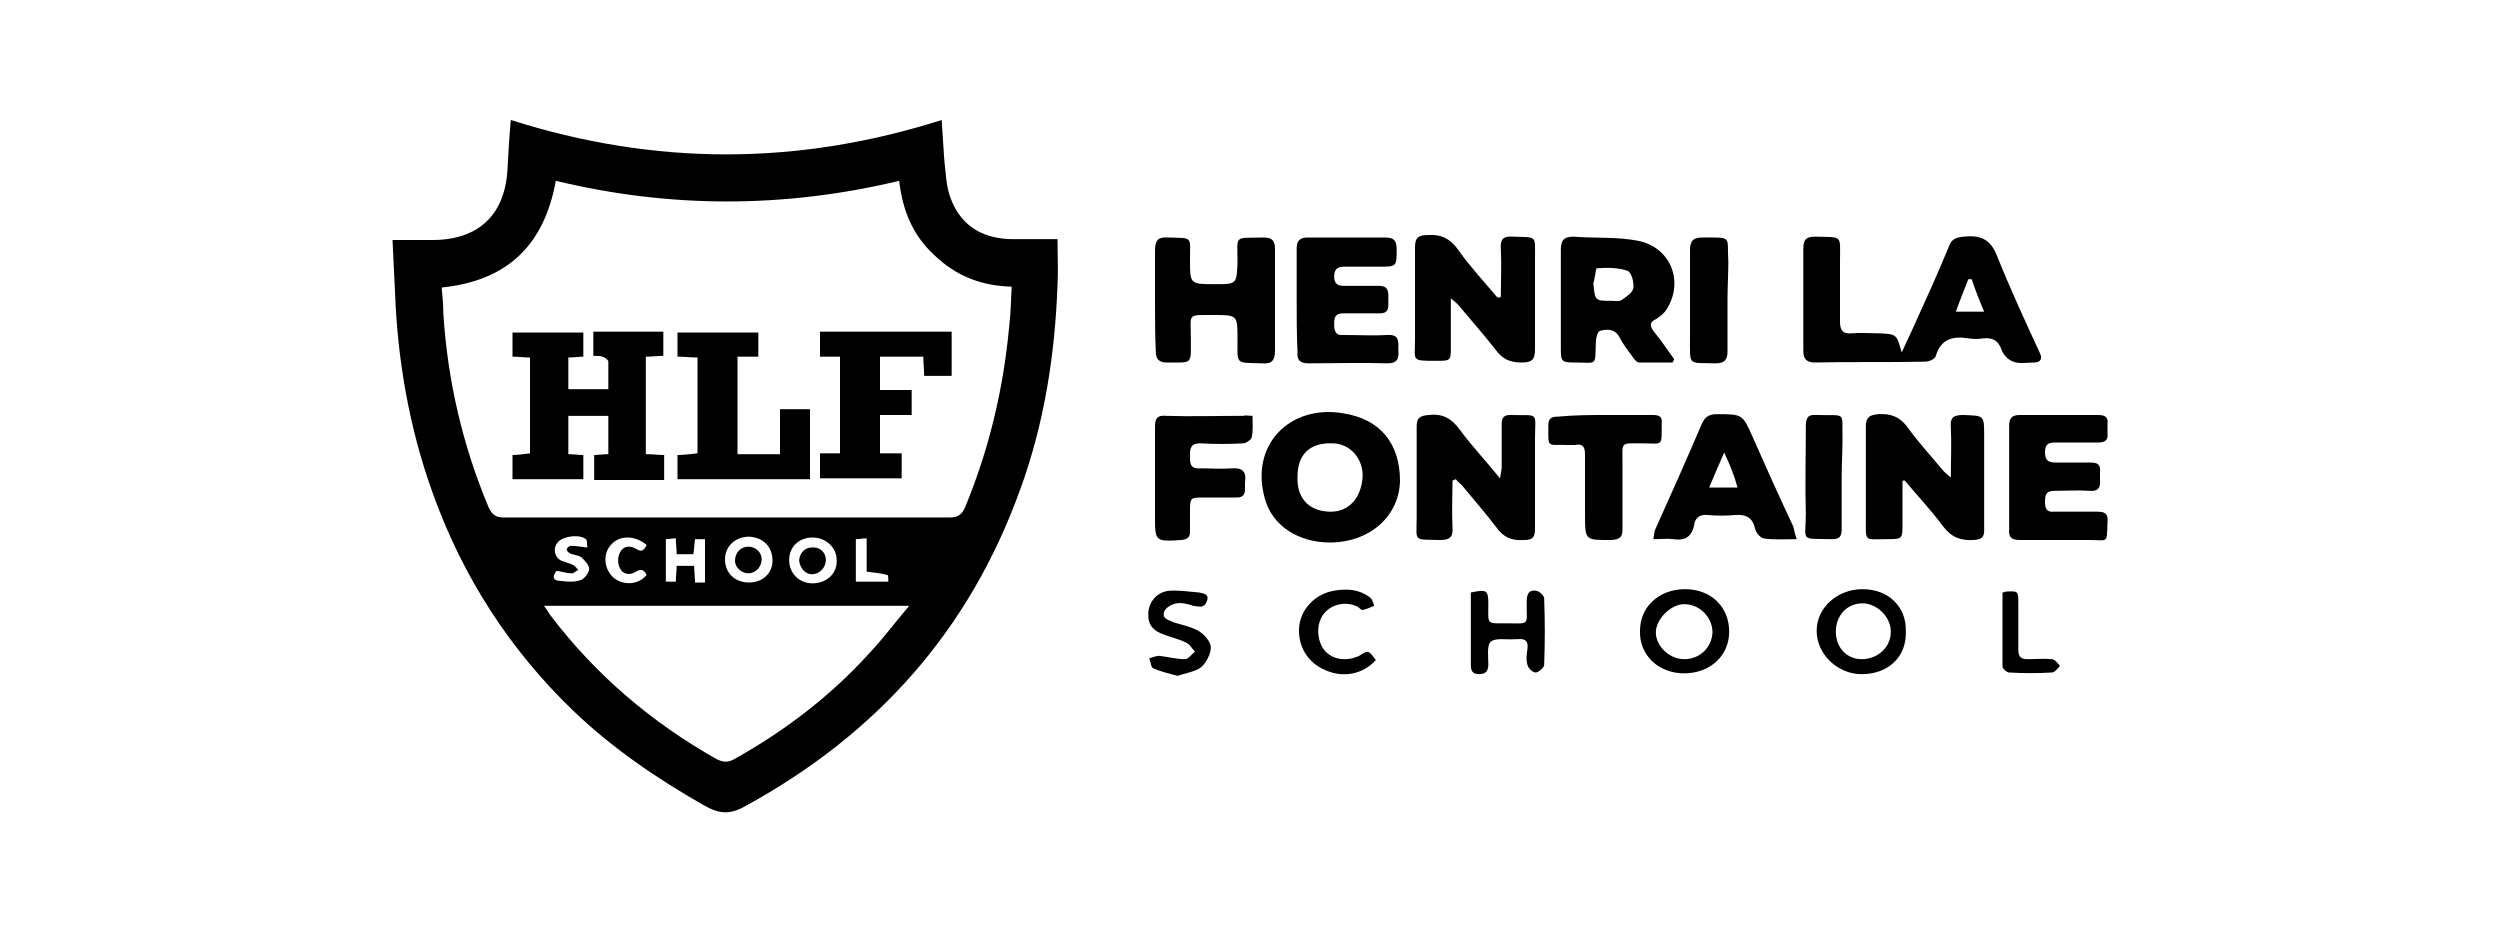 <?xml version="1.0" encoding="utf-8"?>
<!-- Generator: Adobe Illustrator 27.9.6, SVG Export Plug-In . SVG Version: 9.03 Build 54986)  -->
<svg version="1.1" id="Capa_1" xmlns="http://www.w3.org/2000/svg" xmlns:xlink="http://www.w3.org/1999/xlink" x="0px" y="0px"
	 viewBox="0 0 300 112" style="enable-background:new 0 0 300 112;" xml:space="preserve">
<style type="text/css">
	.st0{display:none;}
	.st1{display:inline;}
</style>
<g class="st0">
	<path class="st1" d="M56.2,79.8c0.3-0.1,0.6-0.3,1-0.3c11.5,0,23,0,34.5,0c0.2,0,0.4,0,0.6,0c0.1,0.1,0.3,0.3,0.3,0.4
		c0,0.1-0.2,0.3-0.3,0.4c-0.2,0.1-0.4,0-0.7,0c-11.4,0-22.8,0-34.2,0c-0.4,0-0.7-0.1-1.1-0.2V79.8z"/>
	<path class="st1" d="M86.5,29.4c2.1,0.4,4,0.8,5.9,1.2c6.9,1.4,13.9,2.8,20.8,4.2c1.1,0.2,1.5,0,1.7-1.2c1.6-6.5,3.2-13,4.7-19.5
		c0.1-0.3,0.1-0.6,0.2-0.8c0.3-0.3,0.6-0.7,0.9-0.8c0.5-0.1,0.9,0.3,1,0.8c0.4,1.3,0.7,2.7,1,4c1.4,5.5,2.8,11,4.2,16.4
		c0.3,1.1,0.5,1.3,1.6,1.3c6.8,0,13.6,0,20.5,0c0.6,0,1.3-0.1,1.5,0.6c0.2,0.8-0.3,1.1-0.9,1.5c-4.9,3.3-9.8,6.5-14.7,9.8
		c-1.2,0.8-1.2,1.1-0.6,2.3c3.5,7,7,14.1,10.6,21.1c0.1,0.2,0.2,0.3,0.2,0.5c0,0.3,0,0.7-0.1,0.9c-0.2,0.2-0.6,0.3-1,0.3
		c-0.3,0-0.5-0.2-0.8-0.3c-7.1-3.5-14.1-7.1-21.2-10.6c-1.2-0.6-1.4-0.6-2.3,0.4c-7,7-14,14-21,21c-0.1,0.1-0.2,0.2-0.4,0.4
		c-0.4,0.4-0.8,0.8-1.5,0.4c-0.6-0.4-0.5-0.9-0.3-1.5c0.9-2.7,1.8-5.5,2.7-8.2c2.8-8.2,5.5-16.5,8.3-24.7c0.4-1.1,0.3-1.3-0.6-2
		c-6.8-5.1-13.7-10.2-20.5-15.4c-0.2-0.1-0.5-0.3-0.6-0.5c-0.2-0.4-0.4-0.8-0.3-1.2C85.9,29.7,86.3,29.5,86.5,29.4 M102.9,74.2
		c0.3-0.3,0.5-0.5,0.7-0.7c4.7-4.7,9.4-9.4,14.1-14.1c2-2,3.6-2.3,6.1-1c4.9,2.5,9.8,4.9,14.7,7.4c0.2,0.1,0.4,0.2,0.8,0.4
		c-0.2-0.4-0.3-0.6-0.4-0.8c-2.5-5-5-10-7.4-15c-1.2-2.3-0.6-4.5,1.6-5.9c2.8-1.9,5.6-3.7,8.4-5.6c0.2-0.1,0.4-0.3,0.8-0.6h-1
		c-4.2,0-8.5,0-12.7,0c-2.5,0-4-1.2-4.7-3.6c-0.5-2-1-3.9-1.5-5.9c-0.5-1.9-1-3.8-1.5-5.9c-0.1,0.4-0.2,0.6-0.2,0.9
		c-0.9,3.6-1.8,7.3-2.6,10.9c-0.6,2.5-2.6,3.9-5.1,3.4c-4.9-0.9-9.7-1.9-14.6-2.9c-0.7-0.1-1.3-0.3-2-0.4c0.2,0.3,0.4,0.5,0.6,0.6
		c4,3,8,6,12,9c2.3,1.7,2.7,3.3,1.9,5.9c-2.6,7.7-5.1,15.3-7.7,23C103,73.5,103,73.7,102.9,74.2"/>
	<path class="st1" d="M156.3,57.4c0.1,1.3,0.4,2.5,1.2,3.5c1.1,1.3,2.6,1.7,4.2,1.9c1.9,0.2,3.7,0.1,5.4-0.8
		c1.2-0.6,1.8-1.6,1.7-2.9c0-1.3-0.7-2.3-1.9-2.7c-1.4-0.6-2.9-1.1-4.4-1.5c-2.3-0.7-4.7-1.3-6.9-2.2c-2.7-1-4.4-3-4.6-6
		c-0.3-3.3,0.9-6,3.7-7.8c2.2-1.5,4.7-2.1,7.4-2.1c2.5,0,4.9,0.4,7.2,1.5c3.1,1.5,5,4.5,4.9,8H168c0-0.1-0.1-0.3-0.1-0.4
		c-0.2-2.2-1.5-3.4-3.6-3.8c-1.7-0.4-3.3-0.4-5,0.3c-1.5,0.6-2.1,1.8-2,3.4c0.1,0.7,0.4,1.4,1.1,1.6c1.8,0.7,3.6,1.3,5.5,1.8
		c2,0.6,4.1,1.1,6,1.8c2.2,0.8,3.9,2.3,4.8,4.6c1.6,4.4-0.3,9-4.6,10.9c-5.1,2.2-10.2,2.2-15.2-0.4c-3.1-1.6-4.8-4.4-4.9-8
		c0-0.3,0-0.6,0.4-0.6C152.4,57.4,154.3,57.4,156.3,57.4"/>
	<path class="st1" d="M183.7,51.2h-6.2c0.2-2.8,1.4-4.7,3.8-6c2.2-1.2,4.6-1.5,7-1.5c1.8,0.1,3.7,0.3,5.5,0.7c2.9,0.8,4.5,2.8,4.5,6
		c-0.1,3.2,0,6.4,0,9.6c0,2.3-0.1,4.7,0.7,7h-6.2c-0.2-0.7-0.3-1.4-0.5-2.2c-0.4,0.3-0.7,0.6-1,0.8c-2.2,1.6-4.7,2-7.4,1.9
		c-1.4-0.1-2.8-0.4-4.1-1.1c-2.5-1.5-3.2-3.8-3-6.4c0.2-2.5,1.5-4.4,4-5.2c2.1-0.6,4.3-0.9,6.5-1.3c1-0.2,2-0.3,2.9-0.5
		c1.3-0.3,1.8-1,1.8-2.1c0.1-1.5-0.5-2.5-1.7-2.9c-1.4-0.5-2.9-0.5-4.4,0C184.5,48.6,183.9,49.8,183.7,51.2 M192.1,56.2
		c-1.4,0.3-2.7,0.5-4,0.8c-1.3,0.3-2.6,0.6-3.8,1.1c-1.3,0.6-1.5,1.9-1.3,3.1c0.2,1.2,0.9,1.9,2,2.1c0.9,0.2,1.9,0.2,2.8,0.1
		c2.3-0.3,3.5-1.3,3.9-3.6C192.1,58.7,192,57.4,192.1,56.2"/>
	<path class="st1" d="M74.5,51.2c0.1-2.4,1.1-4.2,2.9-5.5c1.5-1.1,3.3-1.6,5.1-1.8c2.8-0.3,5.7-0.3,8.4,0.6c2.1,0.7,3.7,2,4.1,4.3
		c0.1,0.6,0.1,1.3,0.1,2c0,4,0,8,0.1,12c0,1.4,0.3,2.7,0.4,4.1c0,0-0.1,0.1-0.2,0.1c-1.7,0-3.5,0-5.2,0c-0.4,0-0.6-0.2-0.7-0.6
		c-0.1-0.5-0.2-1-0.3-1.6c-0.3,0.2-0.5,0.5-0.8,0.7c-2.2,1.6-4.7,2.2-7.4,2.1c-1.5-0.1-3-0.3-4.3-1.1c-2.5-1.5-3.3-3.9-3-6.7
		c0.3-2.4,1.6-4,3.9-5c1.8-0.7,3.7-0.9,5.6-1.1c1.3-0.2,2.6-0.4,3.9-0.7c1.2-0.3,1.7-1,1.8-2c0.1-1.3-0.5-2.4-1.5-2.8
		c-1.7-0.6-3.3-0.6-5,0.1c-0.9,0.4-1.4,1.2-1.7,2.1c-0.1,0.3-0.1,0.5-0.2,0.8H74.5z M89,56.2c-1.3,0.3-2.5,0.5-3.8,0.8
		c-1.3,0.3-2.7,0.6-3.9,1.1c-1,0.4-1.5,1.7-1.4,2.8c0.2,1.2,0.8,2.1,2,2.4c1.4,0.4,2.8,0.3,4.2-0.1c1.1-0.3,1.8-1.1,2.3-2
		C89.3,59.5,89,57.8,89,56.2"/>
	<path class="st1" d="M226.6,57.4c0.1,1.9,0.5,3.6,2.1,4.7c2.3,1.4,6.8,1.2,8.4-1.8c0.1-0.1,0.3-0.3,0.5-0.3c1.6,0,3.3,0,5,0
		c-0.3,1.4-1,2.5-1.7,3.5c-1.7,2.4-4.2,3.6-7.1,3.9c-2.8,0.3-5.5,0-7.9-1.4c-3.1-1.8-4.8-4.6-5.3-8c-0.5-3-0.2-6,1.4-8.7
		c2-3.4,5.1-5.2,9-5.6c2.7-0.2,5.2,0.3,7.5,1.8c2.6,1.8,3.9,4.4,4.5,7.5c0.3,1.4,0.3,2.9,0.4,4.5H226.6z M236.9,53.2
		c-0.2-3.1-2.2-5-5.1-4.9c-3,0-5,2-5.1,4.9H236.9z"/>
	<path class="st1" d="M63.1,38.2v23.6h8.7v5.2c-0.2,0-0.5,0-0.7,0c-4.5,0-9,0-13.6,0c-0.6,0-0.8-0.2-0.8-0.8c0-9.1,0-18.2,0-27.3
		c0-0.6,0.2-0.8,0.8-0.8C59.3,38.3,61.2,38.2,63.1,38.2"/>
	<path class="st1" d="M201.6,67.1c0-0.3,0-0.6,0-0.8c0-9,0-18,0-27c0-0.7,0.1-1,0.9-1c1.8,0.1,3.6,0,5.4,0v28.8H201.6z"/>
	<path class="st1" d="M217.5,38.3v28.8h-6.2c0-0.3,0-0.6,0-0.9c0-9,0-18,0-27c0-1,0-1,1-1C214,38.3,215.7,38.3,217.5,38.3"/>
	<path class="st1" d="M175.8,79.6c22.2,0,44.5,0,66.7,0c0.3,0,0.6,0,0.9,0c0.2,0,0.3,0.2,0.5,0.4c-0.2,0.2-0.3,0.3-0.5,0.4
		c-0.1,0.1-0.3,0-0.5,0c-44.7,0-89.4,0-134.1,0c-0.2,0-0.4,0.1-0.6,0c-0.2-0.1-0.3-0.3-0.3-0.4c0-0.1,0.2-0.3,0.4-0.3
		c0.3-0.1,0.6,0,0.9,0C131.3,79.6,153.5,79.6,175.8,79.6"/>
	<path class="st1" d="M232.8,96.1h-1.6c0-0.9,0-1.7,0-2.6c0-0.6,0-1.3,0-1.9c0-0.7-0.4-1.1-1-1.1c-0.8,0-1.2,0.4-1.2,1.1
		c0,1.4,0,2.9,0,4.4h-1.6v-6.3c0.3-0.1,0.7-0.1,1.2-0.2c0.1,0.3,0.2,0.5,0.3,0.8c1.3-0.7,2.5-1.5,3.7,0.1c0.5-0.3,0.9-0.6,1.5-0.8
		c1.3-0.4,2.3,0.1,2.4,1.5c0.1,1.6,0,3.3,0,4.9h-1.5c0-0.7,0-1.4,0-2.1c0-0.8,0-1.6,0-2.4c0-0.7-0.5-1.1-1.1-1
		c-0.8,0.1-1.1,0.4-1.1,1.1C232.8,93.1,232.8,94.6,232.8,96.1"/>
	<path class="st1" d="M192.2,96.7c-0.2,0.9,0,1.5,0.6,1.8c0.7,0.4,1.4,0.4,2.1,0c0.3-0.2,0.6-0.7,0.6-1.1c0-0.3-0.5-0.7-0.8-0.8
		c-0.4-0.2-0.9-0.1-1.4-0.2c-1.3-0.2-1.6-1-0.8-2c0-0.1,0.1-0.1-0.1-0.1c-0.4-0.6-0.9-1.1-1.1-1.8c-0.4-2,1.4-3.4,3.4-2.8
		c0.4,0.1,0.8,0.3,1.1-0.2c0,0,0,0,0.1,0c0.3-0.1,0.7-0.1,1-0.2c0,0.3,0.1,0.6,0.1,1c-0.5,0-0.8,0.1-1.2,0.1
		c0.2,0.5,0.4,0.9,0.5,1.3c0.2,1.4-0.8,2.5-2.4,2.6c-0.3,0-0.8-0.1-0.8,0.4c0,0.5,0.4,0.6,0.8,0.6c0.5,0,0.9,0.1,1.4,0.1
		c0.7,0.1,1.3,0.3,1.6,1c0.3,0.7,0.1,1.3-0.4,1.9c-1,1.3-4,1.5-5.3,0.4c-0.7-0.6-0.7-1.4,0-1.9C191.5,96.8,191.8,96.8,192.2,96.7
		 M192.6,91.8c0,0.3,0,0.6,0.1,0.9c0.1,0.6,0.5,0.9,1.1,0.9c0.6,0,0.9-0.4,0.9-0.9c0-0.5,0.1-1-0.1-1.5c-0.1-0.3-0.6-0.7-0.9-0.7
		c-0.3,0-0.7,0.4-1,0.7C192.7,91.2,192.7,91.6,192.6,91.8"/>
	<path class="st1" d="M174,94.5c0.4,1.2,0.3,1.4-0.8,1.6c-3,0.7-5.4-0.8-5.4-4.1c0-0.9,0.1-1.9,0.5-2.8c1.1-2.5,4.1-2.7,5.8-1.7
		c0,0.2-0.1,0.4-0.1,0.6c0,0.2-0.1,0.4-0.2,0.6c-0.6-0.2-1.1-0.4-1.6-0.4c-1.2-0.1-2,0.4-2.5,1.5c-0.5,1-0.5,2.1-0.2,3.2
		c0.4,1.6,1.8,2.2,3.5,1.8C173.4,94.7,173.7,94.6,174,94.5"/>
	<path class="st1" d="M174.9,93c0-2.4,1.8-3.9,4-3.2c1.4,0.5,1.8,1.6,1.9,3c0.2,2.3-1.6,4-3.9,3.4C175.7,95.9,174.9,94.7,174.9,93
		 M179.4,92.9c-0.1-0.6-0.2-1.2-0.4-1.7c-0.2-0.4-0.7-0.8-1-0.8c-0.4,0-0.9,0.4-1.1,0.7c-0.5,1.1-0.5,2.3,0,3.4
		c0.2,0.3,0.6,0.7,1,0.7c0.3,0,0.9-0.3,1-0.6C179.2,94.2,179.2,93.5,179.4,92.9"/>
	<path class="st1" d="M206.6,93c0,2.3-1.6,3.7-3.8,3.2c-1.3-0.3-2.1-1.5-2.1-3.3c0-2.4,1.9-3.9,4.1-3.2
		C206,90.1,206.6,91.3,206.6,93 M205.1,93c-0.1-0.6-0.2-1.2-0.4-1.7c-0.2-0.3-0.7-0.8-1-0.7c-0.4,0-0.9,0.4-1.1,0.8
		c-0.5,1.1-0.5,2.3,0,3.4c0.1,0.3,0.7,0.7,1,0.7c0.3,0,0.9-0.3,1-0.6C204.9,94.2,205,93.5,205.1,93"/>
	<path class="st1" d="M241.2,92.5c0.3-1.9-0.6-2.2-3.1-1.4c-0.3-1-0.2-1.1,0.7-1.3c0.7-0.1,1.4-0.2,2-0.2c1.2,0,1.9,0.8,1.9,2
		c0,1.5,0,3,0,4.5c-0.9,0.3-0.9,0.3-1.5-0.6c-0.7,0.5-1.4,0.9-2.3,0.8c-0.6-0.1-1.1-0.4-1.2-1c-0.2-0.6-0.2-1.3,0.4-1.7
		c0.6-0.4,1.3-0.6,2-0.9C240.5,92.6,240.9,92.6,241.2,92.5 M241.3,92.9c-0.6,0.2-1.1,0.4-1.5,0.6c-0.5,0.3-0.6,0.8-0.4,1.3
		c0.2,0.5,0.7,0.5,1.2,0.5c0.6-0.1,0.8-0.4,0.8-1C241.2,93.9,241.3,93.5,241.3,92.9"/>
	<path class="st1" d="M186.6,93.1c0.1,1.9,1.1,2.4,3.5,1.7c0.1,1,0.1,1-0.9,1.3c-2.1,0.6-3.8-0.3-4.3-2.2c-0.4-1.9,0.5-3.8,2.1-4.2
		c2-0.6,3.4,0.7,3.3,2.8c0,0.2-0.4,0.4-0.6,0.5c-0.8,0.1-1.7,0-2.5,0C187.1,93,186.8,93,186.6,93.1 M188.9,92.4
		c0-0.8,0.1-1.4-0.6-1.8c-0.3-0.1-0.7-0.1-1,0.1c-0.6,0.4-0.7,1.1-0.8,1.9C187.3,92.5,188.1,92.4,188.9,92.4"/>
	<path class="st1" d="M223.4,95v1.1h-5.2v-9c0.5,0,1-0.1,1.5-0.1c0,0.3,0,0.6,0,0.8c0,2.1,0,4.2,0,6.3c0,0.7,0.2,0.9,0.9,0.8
		C221.6,95,222.5,95,223.4,95"/>
	<path class="st1" d="M182.1,86.4C182.1,86.4,182.2,86.4,182.1,86.4c1.5-0.2,1.5-0.2,1.5,1.2c0,2.5,0,5,0,7.5c0,0.3,0,0.6,0,0.9
		h-1.5V86.4z"/>
	<path class="st1" d="M197.8,96.1v-6.4c0.5-0.1,1-0.1,1.6-0.2v6.5H197.8z"/>
	<path class="st1" d="M224.2,89.7c0.4,0,0.9-0.1,1.5-0.2v6.5h-1.5V89.7z"/>
	<path class="st1" d="M198.4,88.4c-0.4,0-0.7-0.3-0.8-0.8c0-0.6,0.4-1.1,1-1.1c0.6,0,0.9,0.3,0.9,0.8
		C199.6,87.9,199.2,88.4,198.4,88.4"/>
	<path class="st1" d="M225.2,86.5c0.5,0,0.7,0.3,0.7,0.9c0,0.6-0.4,1.1-1.1,1c-0.6,0-0.8-0.3-0.8-0.9
		C224.1,86.9,224.5,86.5,225.2,86.5"/>
	<path class="st1" d="M210.2,92.3h4.1l0,0.3c-1.4,0.2-2.8,0.1-4.1,0.1C210.2,92.5,210.2,92.4,210.2,92.3"/>
</g>
<g class="st0">
	<path class="st1" d="M151.1,30.1c-0.5-0.3-0.9-0.6-1.2-0.8c-1.4-0.9-2.9-1.3-4.5-1.2c-1.5,0.1-2.4,0.9-2.4,2.2c0,0.7,0.3,1.3,1,1.6
		c0.8,0.4,1.7,0.7,2.6,1c1,0.4,2.1,0.8,3.1,1.3c1.8,1,2.5,2.6,2.6,4.6c0.3,4.4-2.6,6.2-5.6,6.7c-2.5,0.4-4.8,0.2-7.1-0.9
		c-0.4-0.2-0.7-0.5-0.6-1c0-1.2,0-2.4,0-3.7c0.3,0.2,0.5,0.3,0.7,0.4c1.9,1.3,4,2,6.4,1.5c1.5-0.3,2.3-1.5,1.8-2.9
		c-0.1-0.4-0.5-0.9-0.9-1.1c-0.8-0.4-1.7-0.7-2.5-1c-1.2-0.5-2.4-1-3.5-1.6c-1.1-0.6-1.7-1.7-2-2.9c-1-4.2,1.5-7.7,5.8-8
		c2.1-0.1,4,0.2,5.9,1.2c0.4,0.2,0.5,0.4,0.5,0.9C151.1,27.6,151.1,28.8,151.1,30.1"/>
	<path class="st1" d="M170.6,45.3v-0.6c0-4.4,0-8.9,0-13.3c0-0.5,0.1-0.7,0.6-0.8c2.9-0.9,5.8-1.4,8.8-1c2.9,0.5,4.5,2,4.6,5
		c0.2,3.6,0,7.1,0,10.7h-4.2v-0.7c0-2.8,0-5.6,0-8.4c0-0.3,0-0.7-0.1-1c-0.2-1-0.8-1.8-1.9-1.8c-1.1,0-2.3,0.1-3.4,0.2
		c-0.4,0-0.3,0.3-0.3,0.6c0,3,0,6.1,0,9.1v2H170.6z"/>
	<path class="st1" d="M162.9,36.1c0-0.1,0-0.2,0.1-0.2c0.1-2-0.7-2.8-2.7-2.8c-1.6,0-3.1,0.4-4.5,1.2c0-0.2-0.1-0.3-0.1-0.5
		c0-0.7,0-1.4,0-2.1c0-1.1,0-1.1,1-1.5c2.2-0.9,4.6-1.1,6.9-0.5c2,0.5,3.3,2.1,3.5,4.1c0,0.5,0.1,1,0.1,1.4c0,3,0,6.1,0,9.1
		c0,0.3,0,0.6-0.4,0.6c-2.8,0.5-5.5,0.8-8.3,0.2c-0.5-0.1-0.9-0.2-1.3-0.4c-1.8-0.7-2.8-2.1-2.8-4.1c0-2,0.9-3.3,2.7-4.1
		c1.3-0.6,2.8-0.7,4.2-0.7C161.8,36.1,162.3,36.1,162.9,36.1 M162.9,38.6c-1.1,0.1-2.2,0.2-3.2,0.4c-0.9,0.2-1.3,0.8-1.3,1.6
		c0,0.9,0.4,1.4,1.3,1.7c1,0.3,1.9,0.3,2.9,0.1c0.1,0,0.3-0.2,0.3-0.3C162.9,41,162.9,39.9,162.9,38.6"/>
	<path class="st1" d="M160.5,69.8c0.5,0.2,0.9,0.4,1.2,0.6c1.7,0.8,3.5,1.2,5.3,0.7c1.7-0.4,2.6-1.8,2.3-3.5
		c-1.3,0.4-2.6,0.5-3.9,0.4c-3.9-0.2-6.8-3.2-6.9-7.2c0-1.5,0.1-2.9,0.8-4.3c1.2-2.5,3.4-3.7,6.1-4.1c2.6-0.4,5.2,0,7.7,0.9
		c0.4,0.1,0.5,0.3,0.5,0.7c0,4.6,0,9.2,0,13.8c0,4.4-3,6.6-6.6,6.9c-2.1,0.2-4.1-0.1-6-0.8c-0.4-0.2-0.5-0.4-0.5-0.8
		C160.6,72.1,160.5,71,160.5,69.8 M169.5,60.2V58c0-1.9,0-1.9-2-2c-2.2,0-4.5,0.8-4.6,4c-0.1,1.5,0.3,2.9,1.7,3.9
		c1.5,1,3.1,0.9,4.7,0.3c0.1,0,0.2-0.3,0.2-0.5C169.5,62.5,169.5,61.3,169.5,60.2"/>
	<path class="st1" d="M158.2,68.2c-1.5,0-3,0-4.4,0c-0.2,0-0.4-0.3-0.5-0.4c-0.5-1.2-0.9-2.3-1.3-3.5c-0.1-0.4-0.3-0.5-0.7-0.5
		c-2.6,0-5.2,0-7.8,0c-0.4,0-0.6,0.1-0.7,0.5c-0.4,1.2-0.8,2.3-1.2,3.4c-0.1,0.3-0.3,0.5-0.7,0.5c-1.3,0-2.7,0-4.1,0
		c0.1-0.3,0.1-0.4,0.2-0.6c2.5-6.5,5-13,7.5-19.5c0.2-0.5,0.4-0.6,0.9-0.6c1.4,0,2.8,0,4.2,0c0.4,0,0.6,0.1,0.7,0.4
		c2.6,6.6,5.1,13.2,7.7,19.8C158.1,67.9,158.2,68,158.2,68.2 M147.6,52h-0.2c-1,2.7-2,5.4-3,8.2h6.2C149.6,57.4,148.6,54.7,147.6,52
		"/>
	<path class="st1" d="M242.4,68.2h-4.2v-0.7c0-2.8,0-5.7,0-8.5c0-2-0.9-2.9-2.9-2.8c-0.7,0-1.5,0.2-2.2,0.3
		c-0.4,0.1-0.6,0.3-0.6,0.7c0,3.5,0,6.9,0,10.3v0.7h-4.1c0-0.2,0-0.4,0-0.6c0-4.4,0-8.9,0-13.3c0-0.5,0.2-0.7,0.6-0.8
		c2.8-0.9,5.6-1.4,8.5-1c3.2,0.4,4.9,2.2,4.9,5.4c0.1,3.4,0,6.7,0,10.1C242.4,68,242.4,68.1,242.4,68.2"/>
	<path class="st1" d="M190.8,67.9c-1.2,0.2-2.5,0.4-3.8,0.6c-1.9,0.2-3.7,0.2-5.6-0.1c-2.7-0.6-4.2-2.1-4.3-4.8
		c-0.1-3.6,0-7.2,0-10.8h4.2v0.7c0,2.8,0,5.7,0,8.5c0,0.2,0,0.5,0,0.7c0.1,1.6,0.9,2.4,2.5,2.4c0.8,0,1.6-0.1,2.4-0.1
		c0.4,0,0.4-0.3,0.4-0.6c0-2.4,0-4.9,0-7.3c0-1.4,0-2.9,0-4.3h4.2V67.9z"/>
	<path class="st1" d="M206.3,52.7h2.3c0-0.7,0-1.3,0-2c0-0.6-0.2-1.4,0.1-1.8c0.3-0.4,1.1-0.4,1.6-0.6c0.8-0.2,1.5-0.5,2.4-0.7v5.1
		h4.4v3.5h-4.3c0,0.2-0.1,0.4-0.1,0.5c0,1.9,0,3.8,0,5.8c0,0.1,0,0.2,0,0.3c0.1,1.3,0.8,2,2.2,1.9c0.7-0.1,1.5-0.3,2.2-0.5
		c0.2,0,0.3-0.1,0.6-0.3c0,1.2,0,2.4,0,3.5c0,0.1-0.2,0.3-0.3,0.4c-1.9,0.8-3.9,1-5.9,0.3c-1.8-0.6-2.7-1.9-2.8-3.8
		c-0.1-2.5-0.1-5-0.1-7.5c0-0.2,0-0.5,0-0.8h-2.3V52.7z"/>
	<path class="st1" d="M204.5,57.2c-0.5-0.3-0.9-0.5-1.4-0.7c-1.2-0.6-2.5-0.9-3.9-0.6c-0.7,0.2-1.1,0.6-1.1,1.1c0,0.6,0.2,1,0.9,1.3
		c0.7,0.3,1.4,0.4,2.2,0.6c0.6,0.2,1.3,0.4,1.9,0.6c1.8,0.8,2.5,2.3,2.5,4.2c0,1.9-0.7,3.3-2.5,4.1c-2.8,1.2-5.6,0.9-8.4-0.3
		c-0.1-0.1-0.3-0.3-0.3-0.4c0-1.2,0-2.3,0-3.6c0.3,0.1,0.4,0.2,0.6,0.3c1.6,0.9,3.3,1.5,5.1,1.3c1.1-0.2,1.6-0.9,1.2-1.8
		c-0.1-0.3-0.5-0.6-0.8-0.7c-0.6-0.2-1.2-0.4-1.8-0.5c-0.9-0.3-1.8-0.5-2.7-0.9c-1.2-0.6-1.8-1.7-1.9-3c-0.2-1.8,0.2-3.5,1.8-4.6
		c0.9-0.6,1.9-0.9,3-1.1c1.8-0.2,3.6,0,5.3,0.8c0.3,0.2,0.5,0.4,0.5,0.8C204.4,55,204.5,56,204.5,57.2"/>
	<rect x="220.5" y="52.7" class="st1" width="4.1" height="15.5"/>
	<path class="st1" d="M220.7,50.3c0.1-0.2,0.2-0.4,0.2-0.5c0.8-1.5,1.6-2.9,2.4-4.4c0.2-0.3,0.4-0.4,0.7-0.4c1.1,0,2.1,0,3.3,0
		c-0.1,0.2-0.1,0.3-0.2,0.5c-0.8,1.5-1.6,2.9-2.5,4.4c-0.2,0.3-0.4,0.5-0.7,0.4C223,50.3,221.9,50.3,220.7,50.3"/>
	<path class="st1" d="M150.2,83c0.4-1.3,0.8-2.6,1.1-3.9c0.1-0.6,0.4-0.8,1-0.7c0.3,0,0.6,0,1,0c0.3,2.2,0.6,4.3,1,6.5
		c-0.1,0.1-0.1,0.1-0.1,0.1c-1.2,0.2-1.2,0.1-1.4-1c-0.2-1.1-0.3-2.2-0.6-3.3c-0.3,0.8-0.5,1.6-0.8,2.5c-0.1,0.4-0.3,0.8-0.4,1.3
		c-0.1,0.5-0.4,0.7-0.9,0.7c-0.5,0-0.7-0.1-0.8-0.6c-0.4-1.3-0.8-2.5-1.3-3.8c-0.2,1-0.3,2-0.5,3c0,0.1,0,0.2,0,0.3
		c-0.2,1.1-0.3,1.2-1.5,0.9c0.1-1,0.3-2,0.4-3c0.1-1,0.3-2,0.4-3c0.1-0.4,0.2-0.5,0.6-0.5c1.2,0,1.2,0,1.5,1.1
		c0.4,1.2,0.7,2.3,1.1,3.5C150.1,83,150.2,83,150.2,83"/>
	<path class="st1" d="M161.6,85c-0.5,0-0.9,0.1-1.3,0c-0.2,0-0.4-0.3-0.4-0.5c-0.1-0.7-0.5-1-1.2-0.8c-0.2,0-0.5,0-0.7,0
		c-0.9-0.1-1.4,0.1-1.6,1.1c0,0.1-0.3,0.3-0.5,0.3c-0.3,0.1-0.6,0-1,0c0.1-0.2,0.1-0.4,0.2-0.6c0.7-1.8,1.4-3.7,2.1-5.5
		c0.1-0.4,0.3-0.5,0.7-0.5c1.2,0,1.2,0,1.6,1.1C160.2,81.3,160.9,83.1,161.6,85 M158.3,79.9c0,0-0.1,0-0.1,0
		c-0.3,0.8-0.6,1.6-0.9,2.5h1.9C158.9,81.5,158.6,80.7,158.3,79.9"/>
	<polygon class="st1" points="140.1,83.7 142.7,83.7 142.7,84.9 138.8,84.9 138.8,78.4 140.1,78.4 	"/>
	<rect x="143.6" y="78.4" class="st1" width="1.3" height="6.5"/>
	<path class="st1" d="M57.6,45c0-7.8,0-15.5,0-23.3c0-0.4,0.2-0.6,0.5-0.8c4.1-2.1,8.5-3.5,12.9-4.6c4-1,8.1-1.6,12.2-2
		c4.2-0.3,8.4-0.4,12.6,0c6.4,0.5,12.7,1.7,18.8,3.7c2.4,0.8,4.8,1.7,7.1,2.9c0.3,0.2,0.4,0.4,0.4,0.7c0,15.2,0,30.4,0,45.5
		c0,4.2-1.8,7.7-4.7,10.7c-2.2,2.3-4.8,4-7.4,5.8c-6.6,4.7-13.2,9.3-19.9,13.9c-0.2,0.2-0.4,0.3-0.7,0.1c-8.4-5.8-16.8-11.5-25-17.7
		c-3-2.3-5.3-5.1-6.4-8.8c-0.4-1.5-0.6-2.9-0.6-4.4C57.6,59.5,57.6,52.3,57.6,45 M89.9,17.3c-0.1,0-0.2,0-0.2,0
		c-2.9,0.1-5.7,0.2-8.6,0.5c-3.4,0.4-6.7,1-10.1,1.8c-3.3,0.8-6.6,1.9-9.7,3.3c-0.4,0.2-0.6,0.4-0.6,0.9c0,3.1,0,6.2,0,9.3
		c0,5,0,10,0,14.9c0,0.7,0,0.7,0.7,0.5c0.6-0.2,1.2-0.5,1.8-0.7c2.9-1.1,5.9-2,8.9-2.7c2.7-0.6,5.5-1.1,8.2-1.4
		c2.7-0.3,5.4-0.6,8.1-0.6c0.5,0,1,0,1.5-0.1c0.1,0.1,0.3,0.1,0.4,0.1c3.3,0.1,6.6,0.2,9.9,0.7c4.6,0.6,9.1,1.6,13.5,3
		c1.8,0.6,3.6,1.3,5.4,2c0-0.2,0-0.3,0-0.3c0-8.3,0-16.6,0-24.9c0-0.3-0.1-0.4-0.4-0.6c-3.7-1.7-7.7-2.9-11.7-3.8
		c-4.2-1-8.5-1.5-12.9-1.8C92.7,17.3,91.3,17.3,89.9,17.3 M77.5,72.5c-0.8-0.2-1.5-0.7-2-1.3c-1.2-1.2-1.3-2.5-0.4-3.9
		c0.7-1,1.6-1.7,2.6-2.4c2.6-1.7,5.4-3,8.3-4.1c0.5-0.2,1.1-0.2,1.7-0.2c0.8,0.1,1.6,0.5,2.3,1c0-1.6-0.2-3-0.6-4.5
		c-0.7-2.4-2.1-3.6-4.3-3.7c-1.2-0.1-2.4,0.3-3.5,0.8c-0.4,0.2-0.7,0.5-0.9,0.9c-0.6,1.3-1.1,2.6-1.3,4c-0.2,0.8-0.3,1.6-0.4,2.6
		c-0.4-0.7-0.3-1.3-0.5-1.9c-0.2-0.5-0.3-0.7-0.9-0.5c-0.8,0.3-1.6,0.3-2.4-0.2c-0.5-0.4-0.7-1.1-1.3-1.2c-0.6-0.2-1.2,0.1-1.7,0.4
		c0.6-0.9,1.4-1.3,2.5-1.1c0.8,0.2,1.5,0.3,2.3,0.3c1.9,0.1,2,0,2.8-1.8c0.6-1.4,0.5-1.5-1-1.8c0,0,0,0-0.1,0
		c-5.5-0.6-10.2,1-14.1,5c-1.5,1.6-2.6,3.4-3.5,5.5c1.4-0.7,2.8-1.4,4.1-2c0,0,0.1,0,0.1,0.1c-1.4,1.7-2.7,3.4-4.2,5.2
		c1.3-0.4,2.5-0.7,3.7-1c0,0,0.1,0.1,0.1,0.1c-1,1.1-1.9,2.3-2.9,3.4c-0.3,0.3-0.3,0.5-0.2,0.9c1,2.6,2.8,4.6,4.9,6.2
		c3,2.3,6.1,4.5,9.2,6.7c4.6,3.2,9.3,6.5,13.9,9.7c0.2,0.1,0.3,0.3,0.5,0.1c1.7-1.2,3.4-2.4,5.2-3.6c-1.7-1.3-3.4-2.6-5-3.9
		c-0.1-0.1-0.4-0.2-0.3-0.5c0.1-0.2,0.3,0,0.5,0c2.1,0.9,4.3,1.8,6.4,2.7c0.3,0.2,0.6,0.1,0.9-0.1c1.4-1,2.8-2,4.2-2.9
		c1-0.7,1.9-1.4,2.9-2.1c-2.8-1.2-5.5-2.3-8.2-3.5c-0.2-0.1-0.7-0.1-0.5-0.4c0.1-0.3,0.5-0.1,0.7,0c3.4,0.7,6.7,1.3,10.1,2
		c0.3,0.1,0.6,0,0.8-0.2c1.5-1.1,3.1-2.3,4.6-3.4c1.6-1.2,3-2.4,4.2-4c0.1-0.1,0.3-0.2,0.2-0.4c-0.1-0.2-0.3-0.1-0.4-0.1
		c-1.2-0.1-2.3-0.1-3.5-0.2c-3.6-0.2-7.2-0.4-10.8-0.7c-0.2,0-0.5,0.1-0.5-0.2c0-0.3,0.3-0.2,0.5-0.2c0.7-0.1,1.4-0.1,2.1-0.1
		c4.3-0.2,8.5-0.5,12.8-0.7c1.6-0.1,1.2,0.2,1.7-1.4c0.7-2.2,0.4-4.6,0.5-6.9c0-0.4-0.2-0.3-0.4-0.2c-2.4,0.4-4.8,0.8-7.3,1.2
		c-0.8,0.1-1.6,0.3-2.4,0.4c-0.2,0-0.4,0.1-0.5-0.1c-0.1-0.3,0.2-0.2,0.3-0.3c0.1,0,0.2,0,0.2-0.1c3.2-1,6.4-1.9,9.5-2.9
		c0.2-0.1,0.5-0.1,0.4-0.4c0-2.8,0-5.6,0-8.4c0-0.2,0-0.3-0.2-0.4c-2.1-0.9-4.2-1.8-6.4-2.5c-0.1,0.6-0.2,1.2-0.3,1.8
		c-0.8,5.2-3.2,9.5-7.2,13c-6.6,5.7-14.3,6.9-22.6,5.3c-1.9-0.4-3.8-1-5-2.7c-0.1-0.2-0.2-0.1-0.3,0c-0.5,0.6-0.9,1.2-1,2
		c-0.1,1.4,0.7,2.4,1.6,3.4C77.6,72.5,77.6,72.5,77.5,72.5"/>
	<path class="st1" d="M64.5,66.9c0-0.1,0.1-0.1,0.2,0C64.6,66.9,64.6,66.9,64.5,66.9C64.5,67,64.5,66.9,64.5,66.9"/>
	<path class="st1" d="M77.7,72.5c0.1,0.1,0.1,0.1,0.1,0.2c-0.1,0.1-0.2,0.1-0.3-0.1C77.6,72.5,77.6,72.5,77.7,72.5"/>
	<path class="st1" d="M64.9,62.5c0,0,0.1,0,0.1,0C65.1,62.5,65,62.6,64.9,62.5C65,62.5,65,62.5,64.9,62.5
		C64.9,62.5,64.9,62.5,64.9,62.5"/>
	<path class="st1" d="M64.8,62.6c0,0,0.1-0.1,0.1-0.1c0,0,0,0,0,0c0.1,0,0.1,0.1,0,0.2C64.9,62.7,64.9,62.6,64.8,62.6"/>
	<path class="st1" d="M101,36.7c-1-0.1-1.9-0.1-2.8-0.2c-0.3,0-0.4-0.3-0.6-0.5c-1.2-1.5-2.1-3.1-2.1-5.1c0-3.5,3.6-5.8,6.8-4.2
		c0.6,0.3,1.1,0.6,1.5,1.1c0.4,0.5,0.7,0.3,1.1,0c1.1-1,2.4-1.6,3.9-1.6c0.7,0,1.3,0.2,1.9,0.5c0.2,0.1,0.3,0.2,0.1,0.4
		c-0.3,0.3-0.7,0.7-1,1.1c-0.1,0.1-0.2,0.2-0.4,0.1c-1.2-0.4-2.1,0.1-3,0.8c-0.6,0.5-1.1,1.1-1.6,1.6c-0.3,0.3-0.5,0.3-0.8,0
		c-0.7-0.7-1.3-1.5-2.2-2.1c-1-0.6-2-0.7-3,0c-1,0.7-1.3,1.7-1.1,2.9c0.3,1.8,1.5,3.1,2.7,4.4C100.4,36.1,100.7,36.3,101,36.7"/>
	<path class="st1" d="M98.2,37.5c0.8,0.1,1.7,0.1,2.5,0.2c1.3,0.2,2.4,0.7,3.3,1.6c0.1,0.2,0.3,0.4,0.5,0.1c1.1-1.3,2.5-1.7,4.1-1.8
		c1.1-0.1,2.2-0.1,3.3-0.2c0.3,0,0.4,0.1,0.4,0.4c0.1,1.6,0.1,1.6-1.4,1.6c-0.5,0-0.9,0-1.4,0c-1.8,0-3.2,0.6-4.3,2
		c-0.8,1-0.9,1-1.7,0c-1.2-1.5-2.7-2-4.5-2c-0.7,0-1.5,0-2.2,0c-0.3,0-0.5-0.1-0.5-0.4c0.1-1.9-0.4-1.5,1.5-1.5
		C97.9,37.5,98.1,37.5,98.2,37.5C98.2,37.5,98.2,37.5,98.2,37.5"/>
	<path class="st1" d="M107.7,36.6c0.7-0.8,1.4-1.5,2-2.3c0.6-0.8,1.1-1.6,1.3-2.5c0-0.2,0.2-0.4,0.3-0.5c0.3-0.2,0.7-0.5,1-0.7
		c0.2-0.1,0.4-0.5,0.7-0.3c0.2,0.1,0.1,0.5,0.1,0.7c-0.1,2.1-1.1,3.7-2.4,5.3c-0.1,0.1-0.2,0.2-0.4,0.2
		C109.5,36.5,108.7,36.5,107.7,36.6"/>
	<path class="st1" d="M104.8,20.6c-0.3,0.7,0.1,1.1,0.6,1.5c1.7,1.5,0.8,3.8-0.9,4.7c-0.1,0.1-0.3,0.2-0.4-0.1
		c-0.1-0.8-0.7-1.2-1.1-1.7c-0.7-0.8-0.7-1.8,0-2.6c0.2,0.6,0.2,1.2,0.8,1.7C103.5,22.8,103.4,21.5,104.8,20.6"/>
	<path class="st1" d="M106.3,33.6c-0.2-0.2,0-0.3,0.1-0.4c2.1-2.2,4.1-4.4,6.2-6.5c0.1-0.1,0.2-0.3,0.4-0.2c0.2,0.1,0.1,0.3,0.1,0.4
		c0,0,0,0.1,0,0.1c0.2,1.2-0.2,2-1.3,2.6C110,30.9,108.2,32.3,106.3,33.6"/>
	<path class="st1" d="M70,38.4c-1.5,0-2.9-0.4-4.1-1.2c-0.6-0.4-0.6-0.5-0.1-1.1c0.3-0.4,0.6-0.9,1-1.1c0.5-0.2,0.8,0.4,1.3,0.6
		c0.8,0.4,1.7,0.6,2.6,0.4c0.5-0.1,0.9-0.3,1.2-0.8c0.3-0.6,0.1-1.3-0.6-1.6c-0.5-0.2-1.1-0.3-1.6-0.4c-0.4-0.1-0.9-0.1-1.3-0.3
		c-1.7-0.5-2.6-1.7-2.5-3.4c0-1.7,1.1-3,2.7-3.3c1.8-0.4,3.5-0.2,5,0.8c0.4,0.2,0.5,0.4,0.2,0.9c-0.3,0.4-0.5,1-0.9,1.2
		c-0.5,0.3-0.8-0.3-1.3-0.5c-0.6-0.2-1.2-0.4-1.9-0.3c-0.7,0.1-1.2,0.5-1.3,1.1c-0.1,0.6,0.3,1,1,1.2c0.8,0.2,1.6,0.3,2.4,0.5
		c1.9,0.5,2.7,1.6,2.7,3.4c0,1.7-1,3-2.8,3.4C71.1,38.4,70.6,38.5,70,38.4"/>
	<path class="st1" d="M84,38.2c-1.2,0-1.2,0-1.6-1.2c-0.3-1-0.3-1-1.4-1c-0.9,0-1.7,0-2.6,0c-0.3,0-0.5,0.1-0.6,0.4
		c-0.2,0.6-0.2,1.3-0.6,1.7c-0.4,0.3-1.2,0.1-1.8,0.1c-0.8,0-0.8,0-0.5-0.7c1.2-3.5,2.5-6.9,3.7-10.4c0.2-0.5,0.4-0.7,0.9-0.6
		c0.5,0,0.9,0,1.4,0c0.4,0,0.5,0.1,0.6,0.4c1.2,3.6,2.5,7.2,3.8,10.8c0.1,0.4,0.1,0.5-0.4,0.5C84.6,38.2,84.3,38.2,84,38.2
		 M80.1,29.9c0,0-0.1,0-0.1,0c-0.4,1.2-0.8,2.4-1.2,3.6c-0.1,0.3,0,0.3,0.2,0.3c0.6,0,1.3,0,2,0c0.2,0,0.3-0.1,0.3-0.3
		C80.8,32.3,80.4,31.1,80.1,29.9"/>
	<rect x="89.3" y="16.4" class="st1" width="1.3" height="30.7"/>
</g>
<g>
	<path d="M228.2,42.3c0.4-0.9,0.9-1.9,1.3-2.8c1.5-3.3,3-6.6,4.4-10c0.3-0.8,0.8-1,1.7-1.1c1.9-0.2,3.2,0.2,4,2.2
		c1.6,4,3.4,7.9,5.2,11.8c0.3,0.6,0.1,1.1-0.7,1.1c-0.8,0-1.8,0.2-2.5-0.1c-0.6-0.2-1.2-0.8-1.4-1.4c-0.4-1.1-1-1.5-2.2-1.4
		c-0.6,0.1-1.2,0.1-1.8,0c-1.9-0.3-3.3,0.1-3.9,2.1c-0.1,0.4-0.8,0.7-1.3,0.7c-4.4,0.1-8.8,0-13.2,0.1c-1,0-1.4-0.4-1.4-1.4
		c0-4.1,0-8.2,0-12.3c0-1.1,0.4-1.4,1.4-1.4c3.4,0.1,3-0.3,3,3c0,2.4,0,4.8,0,7.2c0,1,0.3,1.5,1.4,1.4c1.1-0.1,2.2,0,3.3,0
		C227.6,40.1,227.6,40.1,228.2,42.3 M236.6,33.5l-0.4,0c-0.5,1.3-1,2.5-1.5,3.9h3.4C237.5,36,237,34.7,236.6,33.5"/>
	<path d="M180.1,35.6c0-1.9,0.1-3.8,0-5.7c-0.1-1.2,0.3-1.6,1.5-1.5c2.9,0.1,2.6-0.2,2.6,2.6c0,3.6,0,7.3,0,10.9
		c0,1.2-0.3,1.6-1.6,1.6c-1.4,0-2.3-0.4-3.1-1.5c-1.4-1.8-3-3.6-4.5-5.4c-0.2-0.2-0.4-0.4-0.9-0.8c0,2.1,0,4,0,5.8
		c0,1.7,0,1.7-1.8,1.7c-3,0-2.5,0-2.5-2.5c0-3.7,0-7.4,0-11.1c0-1.2,0.4-1.5,1.6-1.5c1.6-0.1,2.7,0.5,3.6,1.8c1.4,2,3.1,3.8,4.6,5.6
		C179.8,35.8,180,35.7,180.1,35.6"/>
	<path d="M228.3,57.7c0,1.7,0,3.4,0,5.1c0,1.9,0,1.9-1.9,1.9c-2.7,0-2.5,0.4-2.5-2.4c0-3.7,0-7.4,0-11.1c0-1.1,0.4-1.4,1.5-1.5
		c1.6-0.1,2.7,0.4,3.6,1.7c1.3,1.8,2.8,3.4,4.2,5.1c0.2,0.2,0.4,0.4,0.9,0.8c0-2.2,0.1-4.1,0-6c-0.1-1.2,0.3-1.5,1.5-1.5
		c2.5,0.1,2.5,0,2.5,2.5c0,3.8,0,7.5,0,11.3c0,0.9-0.3,1.1-1.2,1.2c-1.6,0.1-2.7-0.3-3.7-1.6c-1.4-1.9-3.1-3.7-4.6-5.5
		C228.5,57.6,228.4,57.7,228.3,57.7"/>
	<path d="M174.3,57.7c0,1.9-0.1,3.7,0,5.6c0.1,1.2-0.4,1.5-1.5,1.5c-3.3-0.1-2.8,0.3-2.8-2.8c0-3.6,0-7.2,0-10.8
		c0-1,0.3-1.3,1.4-1.4c1.7-0.2,2.8,0.4,3.8,1.8c1.4,1.9,3.1,3.7,4.8,5.8c0.1-0.7,0.2-1,0.2-1.3c0-1.7,0-3.5,0-5.2
		c0-0.7,0.2-1.1,1-1.1c3.6,0.1,3-0.5,3,2.9c0,3.6,0,7.1,0,10.7c0,1-0.2,1.4-1.3,1.4c-1.5,0.1-2.5-0.3-3.4-1.6
		c-1.3-1.7-2.7-3.3-4.1-5c-0.2-0.2-0.5-0.4-0.7-0.7C174.5,57.6,174.4,57.6,174.3,57.7"/>
	<path d="M200.7,43.5c-1.3,0-2.7,0-4,0c-0.3,0-0.6-0.4-0.8-0.7c-0.6-0.8-1.2-1.6-1.6-2.4c-0.6-1-1.5-0.9-2.3-0.7
		c-0.3,0.1-0.5,0.9-0.5,1.4c-0.1,2.9,0.2,2.4-2.5,2.4c-1.6,0-1.7-0.1-1.7-1.7c0-3.9,0-7.9,0-11.8c0-1.1,0.3-1.6,1.5-1.6
		c2.6,0.2,5.3,0,7.8,0.5c3.9,0.8,5.5,4.9,3.4,8.2c-0.3,0.5-0.8,0.9-1.3,1.2c-0.8,0.4-0.7,0.8-0.3,1.4c0.9,1.1,1.7,2.3,2.5,3.4
		C200.8,43.3,200.8,43.4,200.7,43.5 M191.2,34c0.2,2.1,0.2,2.1,2.2,2.1c0.4,0,0.9,0.1,1.2-0.1c0.6-0.4,1.3-0.9,1.4-1.4
		c0.1-0.7-0.2-1.9-0.7-2.1c-1.1-0.4-2.5-0.4-3.7-0.3C191.5,32.2,191.4,33.4,191.2,34"/>
	<path d="M159.6,65.1c-3.8,0-6.9-2-7.8-5.2c-1.9-6.6,3.1-11.4,9.4-10.3c4.5,0.7,6.8,3.7,6.8,8.1C167.9,62,164.3,65.1,159.6,65.1
		 M159.5,61.4c2.4,0.1,3.8-1.7,4-4c0.2-2.3-1.5-4.2-3.6-4.2c-2.9-0.1-4.2,1.5-4.2,4C155.6,59.5,156.8,61.3,159.5,61.4"/>
	<path d="M138.6,35.9c0-1.9,0-3.9,0-5.8c0-1.2,0.3-1.7,1.6-1.6c3,0.1,2.6-0.2,2.6,2.7c0,2.9,0,2.9,3,2.9c2.6,0,2.6,0,2.7-2.6
		c0-3.4-0.5-2.9,3.1-3c1,0,1.4,0.3,1.4,1.4c0,4,0,8,0,12.1c0,1.2-0.3,1.7-1.6,1.6c-3.2-0.1-2.9,0.2-2.9-2.9c0-2.9,0-2.9-2.9-2.9
		c-3.2,0-2.7-0.2-2.7,2.7c0,0,0,0.1,0,0.1c0,3.2,0.3,2.9-2.9,2.9c-0.9,0-1.3-0.4-1.3-1.3C138.6,40.2,138.6,38.1,138.6,35.9
		L138.6,35.9z"/>
	<path d="M155.6,36c0-2.1,0-4.2,0-6.2c0-0.9,0.4-1.3,1.3-1.3c3.1,0,6.2,0,9.3,0c1,0,1.4,0.3,1.4,1.4c0,2.1,0,2.1-2.1,2.1
		c-1.4,0-2.8,0-4.2,0c-0.9,0-1.2,0.4-1.2,1.2c0,0.8,0.4,1.1,1.1,1.1c1.4,0,2.8,0,4.2,0c0.9,0,1.2,0.3,1.2,1.2c0,0.4,0,0.8,0,1.1
		c0,0.7-0.3,1-1,1c-1.5,0-3,0-4.4,0c-1,0-1.1,0.5-1.1,1.3c0,0.7,0.1,1.4,1.1,1.3c1.8,0,3.6,0.1,5.3,0c1.5-0.1,1.3,0.9,1.3,1.8
		c0.1,1-0.1,1.6-1.3,1.6c-3.2-0.1-6.4,0-9.5,0c-1,0-1.4-0.4-1.3-1.4C155.6,40.1,155.6,38,155.6,36"/>
	<path d="M241.1,57.3c0-2.1,0-4.2,0-6.2c0-1,0.4-1.3,1.3-1.3c3.1,0,6.2,0,9.3,0c0.9,0,1.3,0.2,1.2,1.1c0,0.4,0,0.8,0,1.1
		c0.1,0.8-0.3,1.1-1.1,1.1c-1.7,0-3.5,0-5.2,0c-0.9,0-1.2,0.3-1.2,1.2c0,0.9,0.4,1.2,1.2,1.2c1.4,0,2.8,0,4.2,0
		c0.9,0,1.3,0.2,1.2,1.2c0,0.3,0,0.6,0,0.9c0.1,1-0.3,1.4-1.3,1.3c-1.4-0.1-2.8,0-4.2,0c-0.9,0-1.1,0.4-1.1,1.3
		c0,0.8,0.2,1.3,1.1,1.2c1.7,0,3.4,0,5.1,0c1,0,1.4,0.2,1.3,1.3c-0.1,2.6,0.1,2.1-2.1,2.1c-2.8,0-5.6,0-8.4,0c-1,0-1.4-0.3-1.3-1.3
		C241.1,61.4,241.1,59.4,241.1,57.3"/>
	<path d="M215.6,64.7c-1.5,0-2.8,0.1-4-0.1c-0.4-0.1-0.9-0.7-1-1.2c-0.3-1.3-1.1-1.7-2.4-1.6c-1.1,0.1-2.2,0.1-3.3,0
		c-1-0.1-1.5,0.4-1.6,1.2c-0.3,1.5-1.2,1.9-2.5,1.7c-0.7-0.1-1.5,0-2.4,0c0.1-0.5,0.1-0.8,0.2-1.1c1.9-4.2,3.8-8.5,5.6-12.7
		c0.4-0.9,0.9-1.2,1.8-1.2c3.1,0,3.1,0,4.3,2.7c1.6,3.6,3.2,7.2,4.9,10.8C215.3,63.7,215.4,64.1,215.6,64.7 M206.9,54.3
		c-0.7,1.6-1.2,2.8-1.8,4.2h3.4C208.1,57,207.6,55.8,206.9,54.3"/>
	<path d="M150.3,49.9c0,0.9,0.1,1.7-0.1,2.6c-0.1,0.3-0.7,0.7-1,0.7c-1.7,0.1-3.5,0.1-5.2,0c-1.1,0-1.2,0.6-1.2,1.4
		c0,0.8-0.1,1.7,1.2,1.6c1.3,0,2.5,0.1,3.8,0c1.3-0.1,1.8,0.4,1.6,1.7c0,0.2,0,0.5,0,0.8c0,0.7-0.3,1-1,1c-1.3,0-2.5,0-3.8,0
		c-1.8,0-1.8,0-1.8,1.7c0,0.8,0,1.6,0,2.4c0,0.7-0.3,0.9-1,1c-3.2,0.2-3.2,0.2-3.2-2.9c0-3.6,0-7.1,0-10.7c0-1,0.3-1.4,1.3-1.3
		c3.1,0.1,6.2,0,9.3,0C149.5,49.8,149.8,49.9,150.3,49.9"/>
	<path d="M192.8,49.8c1.9,0,3.7,0,5.6,0c0.8,0,1.1,0.3,1,1c0,2.9,0.2,2.4-2.4,2.4c-2.6,0-2.3-0.2-2.3,2.3c0,2.6,0,5.3,0,7.9
		c0,1-0.2,1.3-1.3,1.4c-3.2,0-3.2,0.1-3.2-3.1c0-2.4,0-4.8,0-7.2c0-0.9-0.3-1.3-1.2-1.1c-0.3,0-0.6,0-0.9,0
		c-2.5-0.1-2.3,0.5-2.3-2.4c0-0.8,0.4-1,1.1-1C189,49.8,190.9,49.8,192.8,49.8L192.8,49.8z"/>
	<path d="M207.3,36c0,2.1,0,4.2,0,6.2c0,1-0.4,1.4-1.4,1.4c-3.4-0.1-3.1,0.4-3.1-3.1c0-3.5,0-7,0-10.5c0-1.1,0.4-1.5,1.5-1.5
		c3.7,0,2.9-0.2,3.1,2.9C207.4,32.9,207.3,34.5,207.3,36"/>
	<path d="M221,57.3c0,2.1,0,4.1,0,6.2c0,0.8-0.2,1.2-1.1,1.2c-4-0.1-3.2,0.4-3.2-3.1c-0.1-3.5,0-7,0-10.5c0-1,0.3-1.4,1.3-1.3
		c3.7,0.1,3-0.5,3.1,2.9C221.1,54.3,221,55.8,221,57.3"/>
	<path d="M202.2,70.7c3.1,0,5.3,2.1,5.3,5.1c0,2.9-2.3,5-5.4,5c-3.1,0-5.4-2.2-5.3-5.1C196.8,72.8,199.1,70.7,202.2,70.7
		 M202.1,79.1c1.9,0,3.3-1.4,3.4-3.2c0-1.8-1.5-3.4-3.4-3.4c-1.6,0-3.4,1.8-3.4,3.4C198.7,77.5,200.3,79.1,202.1,79.1"/>
	<path d="M223.4,80.9c-2.9,0-5.4-2.4-5.4-5.2c0-2.8,2.5-5,5.5-5c3.1,0,5.3,2.1,5.2,5.1C228.8,78.8,226.6,80.9,223.4,80.9
		 M223.4,79.1c1.9,0,3.5-1.4,3.5-3.3c0-1.8-1.7-3.4-3.4-3.4c-1.9,0-3.2,1.5-3.2,3.4C220.3,77.7,221.6,79.1,223.4,79.1"/>
	<path d="M176.5,71.1c1.9-0.4,2.1-0.3,2.1,1.4c0,2.5-0.3,2.3,2.3,2.3c2.7,0,2.3,0.3,2.3-2.4c0-0.9,0.1-1.7,1.2-1.5
		c0.4,0.1,0.9,0.6,0.9,0.9c0.1,2.7,0.1,5.3,0,8c0,0.3-0.7,0.9-1,0.9c-0.4,0-0.9-0.5-1-0.9c-0.2-0.6-0.1-1.3,0-2
		c0.1-0.9-0.3-1.2-1.2-1.1c-0.1,0-0.2,0-0.3,0c-1,0.1-2.3-0.2-2.9,0.3c-0.5,0.4-0.3,1.8-0.3,2.7c0,0.8-0.3,1.2-1.1,1.2
		c-0.8,0-1-0.4-1-1.1C176.5,76.8,176.5,73.9,176.5,71.1"/>
	<path d="M141.3,81.1c-1.1-0.3-2-0.5-2.9-0.9c-0.3-0.1-0.3-0.8-0.5-1.2c0.4-0.1,0.8-0.3,1.2-0.3c1,0.1,2,0.4,3.1,0.4
		c0.4,0,0.8-0.6,1.2-0.9c-0.4-0.4-0.6-0.9-1.1-1.1c-0.8-0.4-1.7-0.6-2.5-0.9c-1.5-0.5-2.1-1.3-2-2.7c0.1-1.3,1-2.4,2.4-2.6
		c1.2-0.1,2.5,0.1,3.7,0.2c0.5,0.1,1.3,0.2,0.9,1.1c-0.3,0.8-0.9,0.6-1.6,0.5c-0.6-0.2-1.3-0.4-2-0.3c-0.6,0.1-1.3,0.5-1.5,1
		c-0.3,0.9,0.6,1,1.2,1.3c1,0.3,2,0.5,2.9,1c0.7,0.4,1.5,1.3,1.5,2c0,0.8-0.6,1.9-1.2,2.4C143.4,80.6,142.2,80.8,141.3,81.1"/>
	<path d="M165.1,79.2c-1.5,1.7-3.9,2.2-6.1,1.2c-2.1-0.9-3.3-2.9-3.1-5.2c0.2-2.1,1.9-3.9,4.1-4.3c1.6-0.3,3.1-0.2,4.4,0.8
		c0.3,0.2,0.4,0.7,0.5,1c-0.5,0.2-0.9,0.4-1.4,0.5c-0.2,0-0.4-0.3-0.6-0.4c-1.4-0.7-3.1-0.3-4,0.8c-1,1.2-0.9,3.2,0,4.4
		c1,1.2,2.7,1.4,4.2,0.7C164.2,78,164.2,78,165.1,79.2"/>
	<path d="M240.6,71c1.6-0.1,1.6-0.1,1.6,1.4c0,1.9,0,3.7,0,5.6c0,0.8,0.3,1.1,1.1,1.1c1,0,2-0.1,2.9,0c0.4,0,0.7,0.5,1,0.8
		c-0.3,0.3-0.6,0.8-1,0.8c-1.7,0.1-3.4,0.1-5.1,0c-0.3,0-0.8-0.5-0.8-0.7c0-3,0-5.9,0-8.9C240.5,71.1,240.6,71,240.6,71"/>
	<path d="M47.1,28.8c1.7,0,3.3,0,4.8,0c5.5,0,8.7-3,9-8.5c0.1-1.9,0.2-3.7,0.4-5.9c17.3,5.5,34.4,5.5,51.7,0
		c0.1,1.7,0.2,3.1,0.3,4.6c0.2,1.7,0.2,3.5,0.9,5.1c1.3,3.2,4,4.6,7.4,4.6c1.8,0,3.6,0,5.3,0c0,1.9,0.1,3.7,0,5.5
		c-0.3,8.4-1.6,16.7-4.5,24.6c-6.1,16.9-17.2,29.3-32.9,37.9c-1.9,1.1-3.2,1-5.1-0.1c-5.6-3.2-10.9-6.8-15.6-11.3
		C61.2,78,55.5,69.2,51.9,59.1c-2.8-7.8-4.2-15.9-4.5-24.1C47.3,33,47.2,31,47.1,28.8 M53,34.5c0.1,1.1,0.2,2.1,0.2,3.1
		c0.5,8,2.3,15.8,5.4,23.2c0.4,0.9,0.8,1.3,1.9,1.3c17.8,0,35.6,0,53.4,0c1,0,1.5-0.3,1.9-1.2c2.9-7,4.6-14.2,5.3-21.7
		c0.2-1.6,0.2-3.1,0.3-4.8c-3.7-0.1-6.7-1.3-9.3-3.8c-2.6-2.4-3.8-5.4-4.2-8.9c-13.8,3.3-27.5,3.3-41.2,0
		C65.3,29.4,60.9,33.7,53,34.5 M65.2,72.6c0.4,0.5,0.6,0.9,0.9,1.3c5.4,7.1,12.1,12.8,19.9,17.2c0.8,0.4,1.4,0.4,2.1,0
		c6.1-3.4,11.6-7.6,16.3-12.8c1.6-1.7,3-3.6,4.7-5.6H65.2z M94.7,67.2c0,1.6,1.2,2.8,2.8,2.8c1.7,0,3-1.2,2.9-2.8
		c0-1.5-1.3-2.7-2.9-2.7C95.9,64.5,94.7,65.6,94.7,67.2 M87,67.1c0,1.7,1.2,2.8,2.9,2.8c1.6,0,2.8-1.1,2.8-2.6
		c0-1.7-1.1-2.8-2.8-2.9C88.2,64.4,87,65.6,87,67.1 M84.6,69.8v-5.1h-1.2c-0.1,0.7-0.1,1.3-0.2,1.8h-2c0-0.7-0.1-1.2-0.1-1.9
		c-0.4,0-0.8,0.1-1.2,0.1v5.1h1.2c0-0.7,0.1-1.3,0.1-1.9h2.1c0,0.7,0.1,1.3,0.1,2H84.6z M66.8,68.5c-0.6,0.7-0.4,1.2,0.4,1.2
		c0.8,0.1,1.7,0.2,2.5-0.1c0.4-0.1,1-0.9,1-1.3c0-0.5-0.5-1-0.9-1.4c-0.4-0.3-1-0.3-1.4-0.5c-0.2-0.1-0.4-0.3-0.4-0.5
		c0-0.1,0.3-0.4,0.5-0.4c0.6,0,1.1,0.1,2,0.2c-0.1-0.4,0-0.9-0.2-1c-0.7-0.6-2.6-0.4-3.3,0.3c-0.7,0.7-0.5,1.9,0.4,2.3
		c0.5,0.2,1,0.3,1.4,0.5c0.2,0.1,0.4,0.4,0.6,0.6c-0.3,0.1-0.5,0.4-0.8,0.4C68,68.8,67.5,68.6,66.8,68.5 M77.6,65.4
		c-1.4-1.2-3.3-1.2-4.3,0c-1,1.1-0.8,2.9,0.3,3.9c1.2,1,3,0.9,4-0.3c-0.3-0.6-0.6-0.8-1.3-0.4c-0.7,0.5-1.6,0.3-1.9-0.4
		c-0.3-0.5-0.3-1.4,0-1.9c0.4-0.8,1.2-0.9,2-0.4C77,66.3,77.3,66,77.6,65.4 M102.7,69.8h3.9c0-0.3,0-0.8-0.1-0.8
		c-0.8-0.2-1.6-0.3-2.5-0.4v-4c-0.5,0-0.9,0.1-1.3,0.1V69.8z"/>
	<path d="M77.6,54.5c0.7,0,1.4,0.1,2.1,0.1v3h-8.4v-3c0.5,0,1.1-0.1,1.7-0.1v-4.6h-4.8v4.6c0.6,0,1.2,0.1,1.8,0.1v2.9h-8.5v-2.9
		c0.6,0,1.3-0.1,2.1-0.2V42.9c-0.7,0-1.3-0.1-2.1-0.1v-2.9H70v2.9c-0.6,0-1.1,0.1-1.8,0.1v3.8H73c0-1.1,0-2.2,0-3.3
		c0-0.2-0.4-0.5-0.7-0.6c-0.3-0.1-0.7-0.1-1.1-0.1v-2.9h8.4v2.9c-0.7,0-1.3,0.1-2.1,0.1V54.5z"/>
	<path d="M114.2,39.8v5.3h-3.3c0-0.7-0.1-1.5-0.1-2.3h-5.2v4h3.8v3h-3.8v4.6h2.6v3h-9.8v-3h2.4V42.8h-2.4v-3H114.2z"/>
	<path d="M93.6,49.1h3.6v8.4H81.3v-2.9c0.7,0,1.5-0.1,2.4-0.2V42.9c-0.8,0-1.5-0.1-2.4-0.1v-2.9H91v2.9h-2.5v11.7h5.1V49.1z"/>
	<path d="M99.1,67.2c0,0.8-0.6,1.6-1.5,1.7c-0.9,0.1-1.6-0.7-1.7-1.6c0-0.8,0.6-1.6,1.5-1.6C98.3,65.6,99.1,66.2,99.1,67.2"/>
	<path d="M89.8,65.6c0.9,0,1.6,0.7,1.6,1.5c0,0.9-0.7,1.7-1.6,1.7c-0.8,0-1.6-0.7-1.6-1.5C88.2,66.3,88.9,65.6,89.8,65.6"/>
</g>
</svg>
